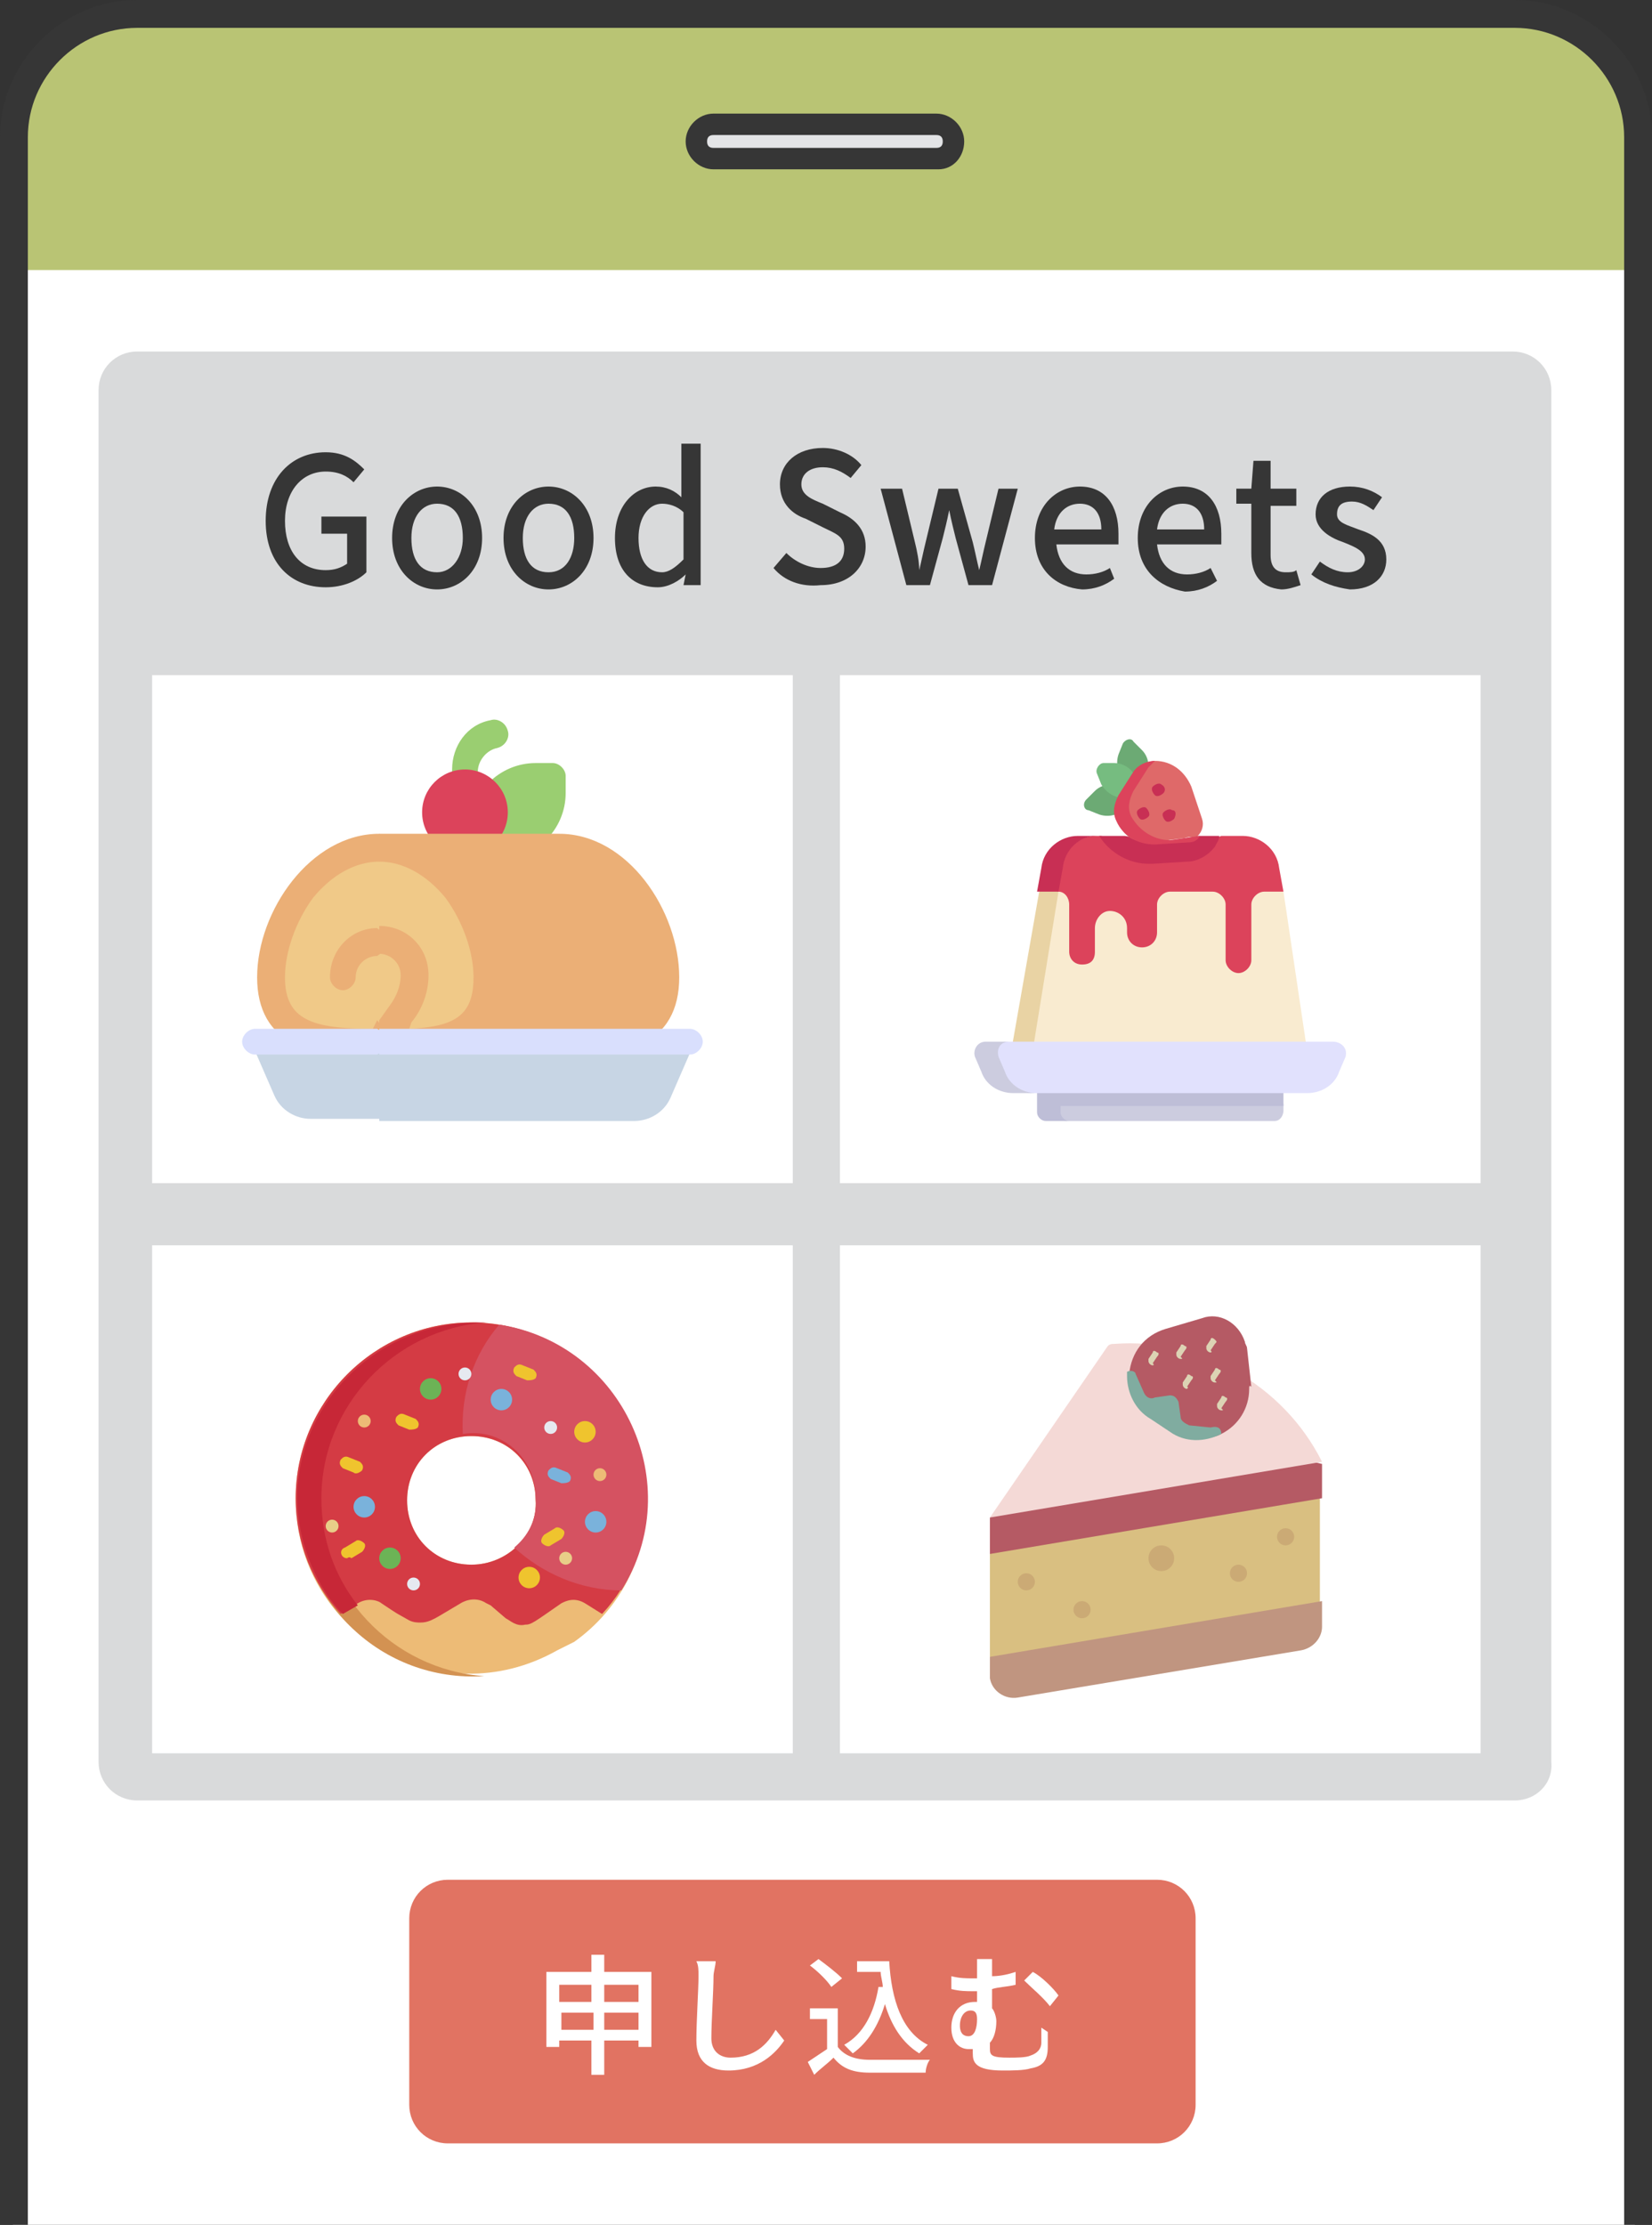 <?xml version="1.0" encoding="utf-8"?><!--Generator: Adobe Illustrator 27.4.0, SVG Export Plug-In . SVG Version: 6.00 Build 0)--><svg version="1.1" id="レイヤー_1" xmlns="http://www.w3.org/2000/svg" xmlns:xlink="http://www.w3.org/1999/xlink" x="0px" y="0px" viewBox="0 0 77.1 103.8" style="enable-background:new 0 0 77.1 103.8" xml:space="preserve"><rect x="0" y="0" width="77.1" height="103.8" fill="#333333" stroke="none"/><style type="text/css">.st0{fill:#FFFFFF;}
	.st1{fill:#D9DADB;}
	.st2{fill:#B9C474;}
	.st3{fill:#363636;}
	.st4{fill:#E3E4E6;}
	.st5{fill:#9ACE71;}
	.st6{fill:#DC435B;}
	.st7{fill:#F0C988;}
	.st8{fill:#EBAF76;}
	.st9{fill:#C7D5E4;}
	.st10{fill:#D9DFFD;}
	.st11{fill:#D9BF81;}
	.st12{fill:#C09580;}
	.st13{fill:#B55A64;}
	.st14{fill:#CBAA75;}
	.st15{fill:#F4D9D6;}
	.st16{fill:#80ACA0;}
	.st17{fill:#DCD3B4;}
	.st18{fill:#F9EBD0;}
	.st19{fill:#E9D3A4;}
	.st20{fill:#C82F54;}
	.st21{fill:#CCCCDF;}
	.st22{fill:#BEBED7;}
	.st23{fill:#E1E1FD;}
	.st24{fill:#6CAA74;}
	.st25{fill:#76BC80;}
	.st26{fill:#DF6969;}
	.st27{fill:#EDBB76;}
	.st28{fill:#D39252;}
	.st29{fill:#D43B44;}
	.st30{fill:#D55261;}
	.st31{fill:#C72737;}
	.st32{fill:#6CB356;}
	.st33{fill:#EFC42E;}
	.st34{fill:#7AB2DB;}
	.st35{fill:#E6E9F0;}
	.st36{fill:#E8CD88;}
	.st37{fill:#E17362;}</style><path class="st0" d="M0.6,103.8V6.4c0-3.2,2.6-5.7,5.7-5.7h64.3c3.2,0,5.7,2.6,5.7,5.7v97.4"/><path class="st1" d="M70.7,84H6.4c-1,0-1.8-0.8-1.8-1.8v-64c0-1,0.8-1.8,1.8-1.8h64.2c1,0,1.8,0.8,1.8,1.8v64
	C72.5,83.2,71.7,84,70.7,84z"/><rect x="7.1" y="31.5" class="st0" width="29.9" height="23.7"/><path class="st2" d="M0.6,12.6V6.4c0-3.2,2.6-5.7,5.7-5.7h64.3c3.2,0,5.7,2.6,5.7,5.7v6.2"/><g><g><path class="st3" d="M12.4,24.3c0-2,1.2-3.2,2.8-3.2c0.9,0,1.4,0.4,1.8,0.8l-0.5,0.6c-0.3-0.3-0.7-0.5-1.3-0.5
			c-1.1,0-1.9,0.9-1.9,2.3c0,1.4,0.7,2.3,1.9,2.3c0.4,0,0.7-0.1,1-0.3v-1.4h-1.2v-0.8h2.1v2.6c-0.4,0.4-1.1,0.7-1.9,0.7
			C13.6,27.4,12.4,26.3,12.4,24.3z"/><path class="st3" d="M18.3,25.1c0-1.5,1-2.4,2.1-2.4s2.1,0.9,2.1,2.4c0,1.5-1,2.4-2.1,2.4S18.3,26.6,18.3,25.1z M21.6,25.1
			c0-1-0.4-1.6-1.2-1.6c-0.7,0-1.2,0.6-1.2,1.6c0,1,0.4,1.6,1.2,1.6C21.1,26.7,21.6,26,21.6,25.1z"/><path class="st3" d="M23.5,25.1c0-1.5,1-2.4,2.1-2.4s2.1,0.9,2.1,2.4c0,1.5-1,2.4-2.1,2.4S23.5,26.6,23.5,25.1z M26.8,25.1
			c0-1-0.4-1.6-1.2-1.6c-0.7,0-1.2,0.6-1.2,1.6c0,1,0.4,1.6,1.2,1.6C26.4,26.7,26.8,26,26.8,25.1z"/><path class="st3" d="M28.7,25.1c0-1.5,0.9-2.4,1.9-2.4c0.5,0,0.9,0.2,1.2,0.5l0-0.8v-1.7h0.9v6.6h-0.8L32,26.8h0
			c-0.3,0.3-0.8,0.6-1.3,0.6C29.5,27.4,28.7,26.6,28.7,25.1z M31.9,26.1v-2.2c-0.3-0.3-0.7-0.4-1-0.4c-0.6,0-1.1,0.6-1.1,1.6
			c0,1,0.4,1.6,1.1,1.6C31.2,26.7,31.5,26.5,31.9,26.1z"/><path class="st3" d="M36.1,26.5l0.6-0.7c0.4,0.4,1,0.7,1.6,0.7c0.7,0,1.1-0.3,1.1-0.9c0-0.6-0.4-0.7-1-1l-0.8-0.4
			c-0.6-0.2-1.2-0.7-1.2-1.6c0-1,0.8-1.7,2-1.7c0.7,0,1.4,0.3,1.8,0.8l-0.5,0.6c-0.4-0.3-0.8-0.5-1.3-0.5c-0.6,0-1,0.3-1,0.8
			c0,0.5,0.5,0.7,1,0.9l0.8,0.4c0.7,0.3,1.2,0.8,1.2,1.6c0,1-0.8,1.8-2.1,1.8C37.4,27.4,36.6,27.1,36.1,26.5z"/><path class="st3" d="M41.1,22.8h1l0.6,2.5c0.1,0.4,0.2,0.9,0.2,1.3h0c0.1-0.4,0.2-0.9,0.3-1.3l0.6-2.5h0.9l0.7,2.5
			c0.1,0.4,0.2,0.9,0.3,1.3h0c0.1-0.4,0.2-0.9,0.3-1.3l0.6-2.5h0.9l-1.2,4.5h-1.1l-0.6-2.2c-0.1-0.4-0.2-0.8-0.3-1.3h0
			c-0.1,0.5-0.2,0.9-0.3,1.3l-0.6,2.2h-1.1L41.1,22.8z"/><path class="st3" d="M48.3,25.1c0-1.5,1-2.4,2.1-2.4c1.2,0,1.8,0.9,1.8,2.2c0,0.2,0,0.4,0,0.5h-2.9c0.1,0.9,0.6,1.4,1.4,1.4
			c0.4,0,0.8-0.1,1.1-0.3L52,27c-0.4,0.3-0.9,0.5-1.5,0.5C49.3,27.4,48.3,26.6,48.3,25.1z M51.4,24.7c0-0.8-0.4-1.2-1-1.2
			c-0.6,0-1.1,0.4-1.2,1.2H51.4z"/><path class="st3" d="M53.1,25.1c0-1.5,1-2.4,2.1-2.4c1.2,0,1.8,0.9,1.8,2.2c0,0.2,0,0.4,0,0.5H54c0.1,0.9,0.6,1.4,1.4,1.4
			c0.4,0,0.8-0.1,1.1-0.3l0.3,0.6c-0.4,0.3-0.9,0.5-1.5,0.5C54.1,27.4,53.1,26.6,53.1,25.1z M56.2,24.7c0-0.8-0.4-1.2-1-1.2
			c-0.6,0-1.1,0.4-1.2,1.2H56.2z"/><path class="st3" d="M58.4,25.8v-2.3h-0.7v-0.7l0.7,0l0.1-1.3h0.8v1.3h1.2v0.8h-1.2v2.3c0,0.5,0.2,0.8,0.7,0.8
			c0.2,0,0.4,0,0.5-0.1l0.2,0.7c-0.3,0.1-0.6,0.2-0.9,0.2C58.8,27.4,58.4,26.8,58.4,25.8z"/><path class="st3" d="M61.2,26.8l0.4-0.6c0.4,0.3,0.8,0.5,1.3,0.5c0.5,0,0.8-0.3,0.8-0.6c0-0.4-0.5-0.6-1-0.8
			c-0.6-0.2-1.3-0.6-1.3-1.3c0-0.8,0.6-1.3,1.6-1.3c0.6,0,1.1,0.2,1.5,0.5l-0.4,0.6c-0.3-0.2-0.6-0.4-1-0.4c-0.5,0-0.7,0.2-0.7,0.6
			c0,0.4,0.5,0.5,1,0.7c0.6,0.2,1.3,0.5,1.3,1.4c0,0.8-0.6,1.4-1.7,1.4C62.3,27.4,61.7,27.2,61.2,26.8z"/></g></g><path class="st3" d="M77.1,103.8h-1.3V6.4c0-2.8-2.3-5.1-5.1-5.1H6.4c-2.8,0-5.1,2.3-5.1,5.1v97.4H0V6.4C0,2.9,2.9,0,6.4,0h64.3
	c3.5,0,6.4,2.9,6.4,6.4V103.8z"/><g><path class="st4" d="M43.8,7.4H33.3c-0.4,0-0.8-0.4-0.8-0.8v0c0-0.4,0.4-0.8,0.8-0.8h10.4c0.4,0,0.8,0.4,0.8,0.8v0
		C44.6,7.1,44.2,7.4,43.8,7.4z"/><path class="st3" d="M43.8,7.9H33.3c-0.7,0-1.3-0.6-1.3-1.3s0.6-1.3,1.3-1.3h10.4c0.7,0,1.3,0.6,1.3,1.3S44.5,7.9,43.8,7.9z
		 M33.3,6.3c-0.2,0-0.3,0.1-0.3,0.3s0.1,0.3,0.3,0.3h10.4c0.2,0,0.3-0.1,0.3-0.3s-0.1-0.3-0.3-0.3H33.3z"/></g><g><path class="st5" d="M26.4,36.2V37c0,1.7-1.4,3.1-3.1,3.1h-0.8c-0.3,0-0.6-0.3-0.6-0.6v-0.8c0-1.7,1.4-3.1,3.1-3.1h0.8
		C26.1,35.6,26.4,35.9,26.4,36.2z"/></g><g><path class="st5" d="M21.7,36.8c-0.3,0-0.6-0.3-0.6-0.6v-0.3c0-1.1,0.7-2.1,1.8-2.3c0.3-0.1,0.7,0.1,0.8,0.5
		c0.1,0.3-0.1,0.7-0.5,0.8c-0.5,0.1-0.9,0.6-0.9,1.1v0.3C22.3,36.6,22.1,36.8,21.7,36.8z"/></g><circle class="st6" cx="21.7" cy="37.9" r="2"/><g><path class="st7" d="M20.8,44.6l-3.1,4c-2.8,0-5-0.2-5-3c0-2.8,2.3-6,5-6L20.8,44.6z"/></g><g><path class="st7" d="M22.7,45.6c0,2.8-2.3,3-5,3v-9.1C20.5,39.6,22.7,42.8,22.7,45.6z"/></g><g><g><path class="st8" d="M17.4,48c-2.8,0-4.1-0.4-4.1-2.4c0-1.2,0.5-2.6,1.3-3.7c0.9-1.1,2-1.7,3.1-1.7l1.1-0.6l-1.1-0.7
			c-3.2,0-5.7,3.6-5.7,6.7c0,1.5,0.6,2.6,1.8,3.1c1,0.4,2.2,0.5,3.8,0.5h0h0l0.7-0.8l-0.7-0.8L17.4,48z M15.4,45.6
			c0,0.3,0.3,0.6,0.6,0.6c0.3,0,0.6-0.3,0.6-0.6c0-0.6,0.5-1,1-1l0.9-0.6l-0.9-0.7C16.4,43.3,15.4,44.3,15.4,45.6z"/></g></g><g><path class="st8" d="M31.7,45.6c0,1.5-0.6,2.6-1.8,3.1c-1,0.4-2.2,0.5-3.8,0.5h-8.4v-1.6l0.5-0.7c0.3-0.4,0.5-0.9,0.5-1.4
		c0-0.6-0.5-1-1-1v-1.3c1.3,0,2.3,1,2.3,2.3c0,0.8-0.3,1.6-0.8,2.2L19.1,48c2.1-0.1,3-0.6,3-2.4c0-1.2-0.5-2.6-1.3-3.7
		c-0.9-1.1-2-1.7-3.1-1.7v-1.3h8.4C29.3,38.9,31.7,42.5,31.7,45.6L31.7,45.6z"/></g><path class="st9" d="M18.9,50.4l-1.2,1.8h-3.2c-0.7,0-1.4-0.4-1.7-1.1l-1-2.3c0-0.1-0.1-0.2-0.1-0.3h6L18.9,50.4z"/><path class="st9" d="M32.4,48.6c0,0.1,0,0.2-0.1,0.3l-1,2.3c-0.3,0.7-1,1.1-1.7,1.1H17.7v-3.6H32.4z"/><path class="st10" d="M18.7,48.6l-1.1,0.6h-5.7c-0.3,0-0.6-0.3-0.6-0.6s0.3-0.6,0.6-0.6h5.7L18.7,48.6z"/><path class="st10" d="M32.8,48.6c0,0.3-0.3,0.6-0.6,0.6H17.7V48h14.5C32.5,48,32.8,48.3,32.8,48.6z"/><rect x="39.2" y="31.5" class="st0" width="29.9" height="23.7"/><rect x="7.1" y="58.1" class="st0" width="29.9" height="23.7"/><rect x="39.2" y="58.1" class="st0" width="29.9" height="23.7"/><path class="st11" d="M60.4,76.7l-12.6,1.9c-0.7,0.1-1-0.3-1-1l-0.6-0.3v-4.8l0.6-1.3l14.5-2.3l0.3,1v4.8l-0.3,1
	C61.4,76.3,60.9,76.6,60.4,76.7z"/><path class="st12" d="M60.7,77l-13.2,2.2c-0.6,0.1-1.2-0.3-1.3-0.9c0-0.1,0-0.1,0-0.2v-0.8l15.5-2.6v1.2
	C61.7,76.4,61.3,76.9,60.7,77L60.7,77z"/><path class="st13" d="M61.7,69.9l-15.5,2.6v-1.7l1-0.6L60.4,68l1.3,0.3V69.9z"/><circle class="st14" cx="47.9" cy="73.8" r="0.4"/><circle class="st14" cx="50.5" cy="75.1" r="0.4"/><circle class="st14" cx="54.2" cy="72.7" r="0.6"/><circle class="st14" cx="57.8" cy="73.4" r="0.4"/><circle class="st14" cx="60" cy="71.7" r="0.4"/><path class="st15" d="M61.7,68.2l-15.5,2.6l5.5-8c0.1-0.1,0.2-0.1,0.3-0.1C56,62.4,59.9,64.6,61.7,68.2z"/><path class="st13" d="M58.3,64.8c0,0.9-0.5,1.7-1.3,2.1c-0.7,0.4-1.7,0-2.4-0.5l-0.6-0.6c-0.7-0.5-1.3-1.7-1.3-1.7
	c0.1-1,0.7-1.8,1.7-2.1l1.7-0.5c0.8-0.3,1.7,0.2,2,1.1c0,0.1,0.1,0.2,0.1,0.3l0.2,1.8C58.3,64.6,58.3,64.7,58.3,64.8z"/><path class="st16" d="M57,66.9c-0.8,0.4-1.7,0.4-2.4-0.1l-0.9-0.6c-0.7-0.4-1.1-1.2-1.1-2c0-0.1,0-0.1,0-0.2c0.2-0.1,0.4,0,0.4,0.1
	c0,0,0,0,0,0l0.4,0.9c0.1,0.2,0.3,0.3,0.5,0.2l0.7-0.1c0.2,0,0.3,0.1,0.4,0.3c0,0,0,0,0,0l0.1,0.7c0,0.2,0.2,0.3,0.4,0.4l1,0.1
	C56.9,66.5,57,66.7,57,66.9C57,66.9,57,66.9,57,66.9L57,66.9z"/><g><path class="st17" d="M53.8,63.7c-0.1,0-0.2-0.1-0.2-0.2c0,0,0-0.1,0-0.1l0.2-0.3c0-0.1,0.1-0.1,0.2,0c0.1,0,0.1,0.1,0,0.2
		c0,0,0,0,0,0l-0.2,0.3C53.9,63.7,53.8,63.7,53.8,63.7z"/><path class="st17" d="M55.4,64.8c-0.1,0-0.2-0.1-0.2-0.2c0,0,0-0.1,0-0.1l0.2-0.3c0-0.1,0.1-0.1,0.2,0c0.1,0,0.1,0.1,0,0.2
		c0,0,0,0,0,0l-0.2,0.3C55.5,64.7,55.4,64.8,55.4,64.8z"/><path class="st17" d="M57,65.8c-0.1,0-0.2-0.1-0.2-0.2c0,0,0-0.1,0-0.1l0.2-0.3c0-0.1,0.1-0.1,0.2,0c0.1,0,0.1,0.1,0,0.2
		c0,0,0,0,0,0l-0.2,0.3C57.1,65.8,57.1,65.8,57,65.8L57,65.8z"/><path class="st17" d="M55.1,63.4c-0.1,0-0.2-0.1-0.2-0.2c0,0,0-0.1,0-0.1l0.2-0.3c0-0.1,0.1-0.1,0.2,0c0.1,0,0.1,0.1,0,0.2
		c0,0,0,0,0,0l-0.2,0.3C55.2,63.4,55.2,63.4,55.1,63.4L55.1,63.4z"/><path class="st17" d="M56.7,64.5c-0.1,0-0.2-0.1-0.2-0.2c0,0,0-0.1,0-0.1l0.2-0.3c0-0.1,0.1-0.1,0.2,0c0.1,0,0.1,0.1,0,0.2
		c0,0,0,0,0,0l-0.2,0.3C56.8,64.5,56.8,64.5,56.7,64.5L56.7,64.5z"/><path class="st17" d="M56.5,63.1c-0.1,0-0.2-0.1-0.2-0.2c0,0,0-0.1,0-0.1l0.2-0.3c0-0.1,0.1-0.1,0.2,0s0.1,0.1,0,0.2c0,0,0,0,0,0
		l-0.2,0.3C56.6,63.1,56.5,63.1,56.5,63.1L56.5,63.1z"/></g><g><path class="st18" d="M59.9,41.6l-5.7-0.9l-4.8,0.9L47.2,49h13.8L59.9,41.6z"/></g><g><path class="st19" d="M48.2,49l1.2-7.4l-0.4-0.3l-0.5,0.3L47.2,49h13.8H48.2z"/></g><g><path class="st6" d="M59.9,41.6l-0.2-1.1C59.6,39.6,58.8,39,58,39h-1l-2.7,1l-2.9-1h-0.3c-0.8,0-1.7,0.9-1.8,1.7l-0.1,0.5l0.1,0.3
		c0,0,0,0.1,0.1,0.1c0.3,0,0.5,0.3,0.5,0.6v2.2c0,0.3,0.2,0.6,0.6,0.6s0.6-0.2,0.6-0.6v-1.1c0-0.4,0.3-0.8,0.7-0.8
		c0.4,0,0.8,0.3,0.8,0.8v0.2c0,0.4,0.3,0.7,0.7,0.7c0.4,0,0.7-0.3,0.7-0.7v-1.3c0-0.3,0.3-0.6,0.6-0.6h2c0.3,0,0.6,0.3,0.6,0.6v2.6
		c0,0.3,0.3,0.6,0.6,0.6c0.3,0,0.6-0.3,0.6-0.6v-2.6c0-0.3,0.3-0.6,0.6-0.6L59.9,41.6L59.9,41.6z"/></g><g><path class="st20" d="M51.2,39h-0.9c-0.8,0-1.6,0.6-1.7,1.5l-0.2,1.1h0.9c0,0,0,0,0.1,0l0.2-1.1C49.7,39.6,50.4,39,51.2,39z"/></g><g><g><path class="st21" d="M59.5,52.3h-9.7c-0.2,0-0.8-0.2-0.8-0.4l0.8-0.8l10.1,0.4v0.3C59.9,52.1,59.7,52.3,59.5,52.3z"/></g></g><g><path class="st22" d="M59.9,51.6v-1.2H48.4v1.5c0,0.2,0.2,0.4,0.4,0.4h1.1c-0.2,0-0.4-0.2-0.4-0.4v-0.3L59.9,51.6L59.9,51.6z"/></g><g><path class="st23" d="M62.8,49.3L62.5,50c-0.2,0.6-0.8,1-1.5,1H48.2c-0.7,0-1.4-0.4-1.6-1l-0.3-0.7c-0.1-0.4,0.2-0.7,0.6-0.7h15.3
		C62.6,48.6,62.9,48.9,62.8,49.3z"/></g><g><path class="st21" d="M46.9,50l-0.3-0.7c-0.1-0.4,0.1-0.7,0.5-0.7H46c-0.4,0-0.6,0.4-0.5,0.7l0.3,0.7c0.2,0.6,0.8,1,1.5,1h1.1
		C47.7,51,47.1,50.6,46.9,50L46.9,50z"/></g><g><path class="st24" d="M52.6,37L52.6,37c-0.4-0.5-1.1-0.5-1.5-0.1l-0.4,0.4c-0.2,0.2-0.1,0.5,0.1,0.5l0.5,0.2
		c0.6,0.2,1.2-0.1,1.4-0.6l0,0C52.8,37.2,52.7,37.1,52.6,37L52.6,37z"/></g><g><path class="st24" d="M52.9,36.6L52.9,36.6c-0.6-0.2-0.9-0.8-0.7-1.4l0.2-0.5c0.1-0.2,0.4-0.3,0.5-0.1l0.4,0.4
		c0.4,0.4,0.4,1.1,0,1.5l0,0C53.2,36.6,53,36.7,52.9,36.6L52.9,36.6z"/></g><g><path class="st25" d="M52.9,37.1L52.9,37.1c-0.6,0.3-1.2,0-1.5-0.5l-0.2-0.5c-0.1-0.2,0.1-0.5,0.3-0.5l0.5,0c0.6,0,1.1,0.5,1.1,1.1
		l0,0C53.1,36.9,53,37,52.9,37.1z"/></g><path class="st20" d="M51.3,39c0.5,0.8,1.4,1.3,2.3,1.3c0.1,0,0.1,0,0.2,0l1.6-0.1c0.5,0,1-0.3,1.3-0.7c0.1-0.2,0.2-0.3,0.2-0.5h-1
	l-1.6,0.3L52.5,39L51.3,39z"/><path class="st26" d="M53.9,35.5L53.9,35.5c0.8,0,1.4,0.5,1.7,1.2l0.5,1.5c0.1,0.3,0,0.6-0.2,0.8c-0.1,0.1-0.4,0-0.6,0.1l-1.6,0.2
	c-0.7,0-1.2-0.2-1.5-0.9l0-0.1c-0.2-0.4-0.1-0.5,0.2-0.9l0.6-1.1C53.3,35.9,53.5,35.5,53.9,35.5C53.9,35.5,53.9,35.5,53.9,35.5
	L53.9,35.5z"/><g><path class="st6" d="M54.6,39.2c-0.7,0-1.4-0.4-1.8-1.1l0,0c-0.2-0.4-0.1-0.8,0.1-1.2l0.7-1.1c0.1-0.1,0.2-0.2,0.3-0.3
		c-0.4,0-0.8,0.2-1,0.5l-0.7,1.1c-0.2,0.4-0.3,0.8-0.1,1.2l0,0c0.3,0.7,1,1.1,1.8,1.1l1.6-0.1c0.2,0,0.4-0.1,0.5-0.3L54.6,39.2z"/></g><g><path class="st20" d="M53.6,38.1L53.6,38.1c-0.1,0.1-0.3,0.2-0.4,0.1l0,0c-0.1-0.1-0.2-0.3-0.1-0.4l0,0c0.1-0.1,0.3-0.2,0.4-0.1
		l0,0C53.6,37.8,53.7,38,53.6,38.1z"/></g><g><path class="st20" d="M54.3,37L54.3,37c-0.1,0.1-0.3,0.2-0.4,0.1l0,0c-0.1-0.1-0.2-0.3-0.1-0.4l0,0c0.1-0.1,0.3-0.2,0.4-0.1l0,0
		C54.4,36.7,54.4,36.9,54.3,37z"/></g><g><path class="st20" d="M54.8,38.2L54.8,38.2c-0.1,0.1-0.3,0.2-0.4,0.1l0,0c-0.1-0.1-0.2-0.3-0.1-0.4l0,0c0.1-0.1,0.3-0.2,0.4-0.1
		l0,0C54.9,37.8,54.9,38,54.8,38.2z"/></g><path class="st27" d="M26.8,76.6c2.1-1.5,3.4-3.9,3.4-6.7c0-4.5-3.7-8.2-8.2-8.2s-8.2,3.7-8.2,8.2c0,6.3,6.7,10.2,12.2,7.1 M22,73
	c-1.7,0-3-1.3-3-3c0-1.7,1.3-3,3-3s3,1.3,3,3C25.1,71.6,23.7,73,22,73z"/><path class="st28" d="M14.9,70c0-4.3,3.4-7.9,7.7-8.2c-4.7-0.3-8.7,3.5-8.7,8.2c0,4.7,3.9,8.5,8.7,8.2C18.3,77.9,14.9,74.3,14.9,70z
	"/><path class="st29" d="M23.6,75.5c0.2,0.1,0.5,0.4,0.9,0.3c0.3,0,0.4-0.1,1.7-1c0.2-0.1,0.6-0.3,1.1,0l0,0l0.8,0.5
	c1.3-1.4,2.1-3.3,2.1-5.4c0-4.5-3.7-8.2-8.2-8.2s-8.2,3.7-8.2,8.2c0,2.1,0.8,4,2.1,5.4l0.8-0.5l0,0c0.5-0.3,1-0.1,1.1,0
	c0.9,0.6,0.6,0.4,1.3,0.8c0.2,0.1,0.4,0.1,0.5,0.1c0.5,0,0.7-0.2,1.9-0.9c0,0,0.6-0.4,1.2,0l0,0l0.2,0.1 M22,73c-1.7,0-3-1.3-3-3
	c0-1.7,1.3-3,3-3s3,1.3,3,3C25.1,71.6,23.7,73,22,73z"/><path class="st30" d="M24,72.2c1.3,1.2,3.1,2,5,2c3.1-4.9,0.1-11.5-5.7-12.4c-1.2,1.4-1.8,3.2-1.7,5.1c1.8-0.3,3.4,1.1,3.4,3
	C25.1,70.9,24.6,71.7,24,72.2z"/><path class="st31" d="M14.4,72.7c0.5,1.3,1.1,2.1,1.6,2.6l0.7-0.4c-1.1-1.4-1.7-3.1-1.7-5c0-4.3,3.4-7.9,7.7-8.2c0,0-0.3,0-0.5,0
	C16.4,61.8,12.4,67.4,14.4,72.7z"/><g><circle class="st32" cx="20.1" cy="64.8" r="0.5"/><circle class="st32" cx="18.2" cy="72.7" r="0.5"/></g><g><circle class="st33" cx="27.3" cy="66.8" r="0.5"/><circle class="st33" cx="24.7" cy="73.6" r="0.5"/></g><g><circle class="st34" cx="27.8" cy="71" r="0.5"/><circle class="st34" cx="23.4" cy="65.3" r="0.5"/><circle class="st34" cx="17" cy="70.3" r="0.5"/></g><circle class="st35" cx="25.7" cy="66.6" r="0.3"/><circle class="st27" cx="17" cy="66.3" r="0.3"/><circle class="st36" cx="15.5" cy="71.2" r="0.3"/><circle class="st35" cx="21.7" cy="64.1" r="0.3"/><circle class="st36" cx="26.4" cy="72.7" r="0.3"/><circle class="st35" cx="19.3" cy="73.9" r="0.3"/><circle class="st27" cx="28" cy="68.8" r="0.3"/><path class="st34" d="M26.2,69.2l-0.5-0.2c-0.1-0.1-0.2-0.2-0.1-0.4c0.1-0.1,0.2-0.2,0.4-0.1l0.5,0.2c0.1,0.1,0.2,0.2,0.1,0.4
	C26.5,69.2,26.3,69.2,26.2,69.2z"/><g><path class="st33" d="M16.5,68.7L16,68.5c-0.1-0.1-0.2-0.2-0.1-0.4c0.1-0.1,0.2-0.2,0.4-0.1l0.5,0.2c0.1,0.1,0.2,0.2,0.1,0.4
		C16.8,68.7,16.6,68.8,16.5,68.7z"/><path class="st33" d="M24.6,64.4l-0.5-0.2c-0.1-0.1-0.2-0.2-0.1-0.4c0.1-0.1,0.2-0.2,0.4-0.1l0.5,0.2c0.1,0.1,0.2,0.2,0.1,0.4
		C24.9,64.4,24.7,64.4,24.6,64.4z"/><path class="st33" d="M19.1,66.7l-0.5-0.2c-0.1-0.1-0.2-0.2-0.1-0.4c0.1-0.1,0.2-0.2,0.4-0.1l0.5,0.2c0.1,0.1,0.2,0.2,0.1,0.4
		C19.4,66.7,19.2,66.7,19.1,66.7z"/><path class="st33" d="M25.3,72c-0.1-0.1,0-0.3,0.1-0.4l0.5-0.3c0.1-0.1,0.3,0,0.4,0.1c0.1,0.1,0,0.3-0.1,0.4l-0.5,0.3
		C25.6,72.2,25.4,72.1,25.3,72z"/><path class="st33" d="M16.2,72.7c-0.3,0-0.4-0.4-0.1-0.5l0.5-0.3c0.1-0.1,0.3,0,0.4,0.1c0.1,0.1,0,0.3-0.1,0.4l-0.5,0.3
		C16.3,72.6,16.2,72.7,16.2,72.7z"/></g><path class="st37" d="M54,100H20.9c-1,0-1.8-0.8-1.8-1.8v-8.7c0-1,0.8-1.8,1.8-1.8H54c1,0,1.8,0.8,1.8,1.8v8.7
	C55.8,99.2,55,100,54,100z"/><g><g><path class="st0" d="M30.4,92v3.5h-0.6v-0.3h-1.6v1.6h-0.6v-1.6h-1.5v0.3h-0.6V92h2.1v-0.8h0.6V92H30.4z M26.1,92.6v0.8h1.5v-0.8
			H26.1z M27.7,94.7v-0.8h-1.5v0.8H27.7z M28.2,92.6v0.8h1.6v-0.8H28.2z M29.8,94.7v-0.8h-1.6v0.8H29.8z"/><path class="st0" d="M33.4,91.5c0,0.2-0.1,0.5-0.1,0.7c0,0.7-0.1,2.1-0.1,2.9c0,0.6,0.4,0.9,0.9,0.9c1.1,0,1.7-0.6,2.1-1.3
			l0.4,0.5c-0.4,0.6-1.2,1.4-2.6,1.4c-0.9,0-1.5-0.4-1.5-1.4c0-0.9,0.1-2.4,0.1-3c0-0.3,0-0.5-0.1-0.7L33.4,91.5z"/><path class="st0" d="M39.1,95.5c0.3,0.4,0.8,0.6,1.5,0.6c0.7,0,2,0,2.8,0c-0.1,0.1-0.2,0.4-0.2,0.6c-0.7,0-1.9,0-2.6,0
			c-0.8,0-1.3-0.2-1.7-0.7c-0.3,0.3-0.6,0.5-0.9,0.8l-0.3-0.6c0.3-0.2,0.6-0.4,0.9-0.6v-1.4h-0.8v-0.5h1.3V95.5z M38.8,92.7
			c-0.2-0.3-0.6-0.7-1-1l0.4-0.3c0.4,0.3,0.8,0.6,1.1,0.9L38.8,92.7z M41.5,91.5c0.1,1.8,0.6,3.3,1.8,3.9c-0.1,0.1-0.3,0.3-0.4,0.4
			c-0.8-0.5-1.3-1.3-1.6-2.3c-0.3,1-0.8,1.8-1.5,2.3c-0.1-0.1-0.3-0.3-0.4-0.4c0.9-0.5,1.4-1.5,1.6-2.7l0.2,0c0-0.2-0.1-0.5-0.1-0.7
			h-1.1v-0.5H41.5z"/><path class="st0" d="M48.9,94.8c0,0.3,0,0.4,0,0.7c0,0.6-0.2,0.9-0.8,1c-0.3,0.1-0.9,0.1-1.3,0.1c-1.3,0-1.4-0.4-1.4-0.8
			c0-0.1,0-0.1,0-0.2c0,0-0.1,0-0.2,0c-0.4,0-0.8-0.3-0.8-1c0-0.7,0.4-1.2,1.1-1.2c0,0,0.1,0,0.1,0v-0.5c-0.1,0-0.1,0-0.2,0
			c-0.3,0-0.6,0-1-0.1l0-0.6c0.4,0.1,0.7,0.1,1,0.1c0.1,0,0.1,0,0.2,0v-0.2c0-0.3,0-0.5,0-0.7h0.7c0,0.2,0,0.4,0,0.7v0.1
			c0.4,0,0.8-0.1,1.1-0.2v0.6c-0.4,0.1-0.8,0.1-1.1,0.2v0.9c0.1,0.1,0.2,0.4,0.2,0.6c0,0.4-0.1,0.8-0.3,1c0,0.1,0,0.2,0,0.3
			c0,0.3,0.1,0.4,0.9,0.4c0.3,0,0.8,0,1-0.1c0.3-0.1,0.5-0.3,0.5-0.6c0-0.2,0-0.5,0-0.7L48.9,94.8z M45.2,95c0.3,0,0.4-0.4,0.4-0.8
			c0-0.3-0.1-0.4-0.3-0.4c-0.3,0-0.5,0.3-0.5,0.7C44.8,94.9,45,95,45.2,95z M48.2,92c0.4,0.2,1,0.8,1.2,1.1L49,93.6
			c-0.3-0.4-0.9-0.9-1.2-1.2L48.2,92z"/></g></g></svg>
